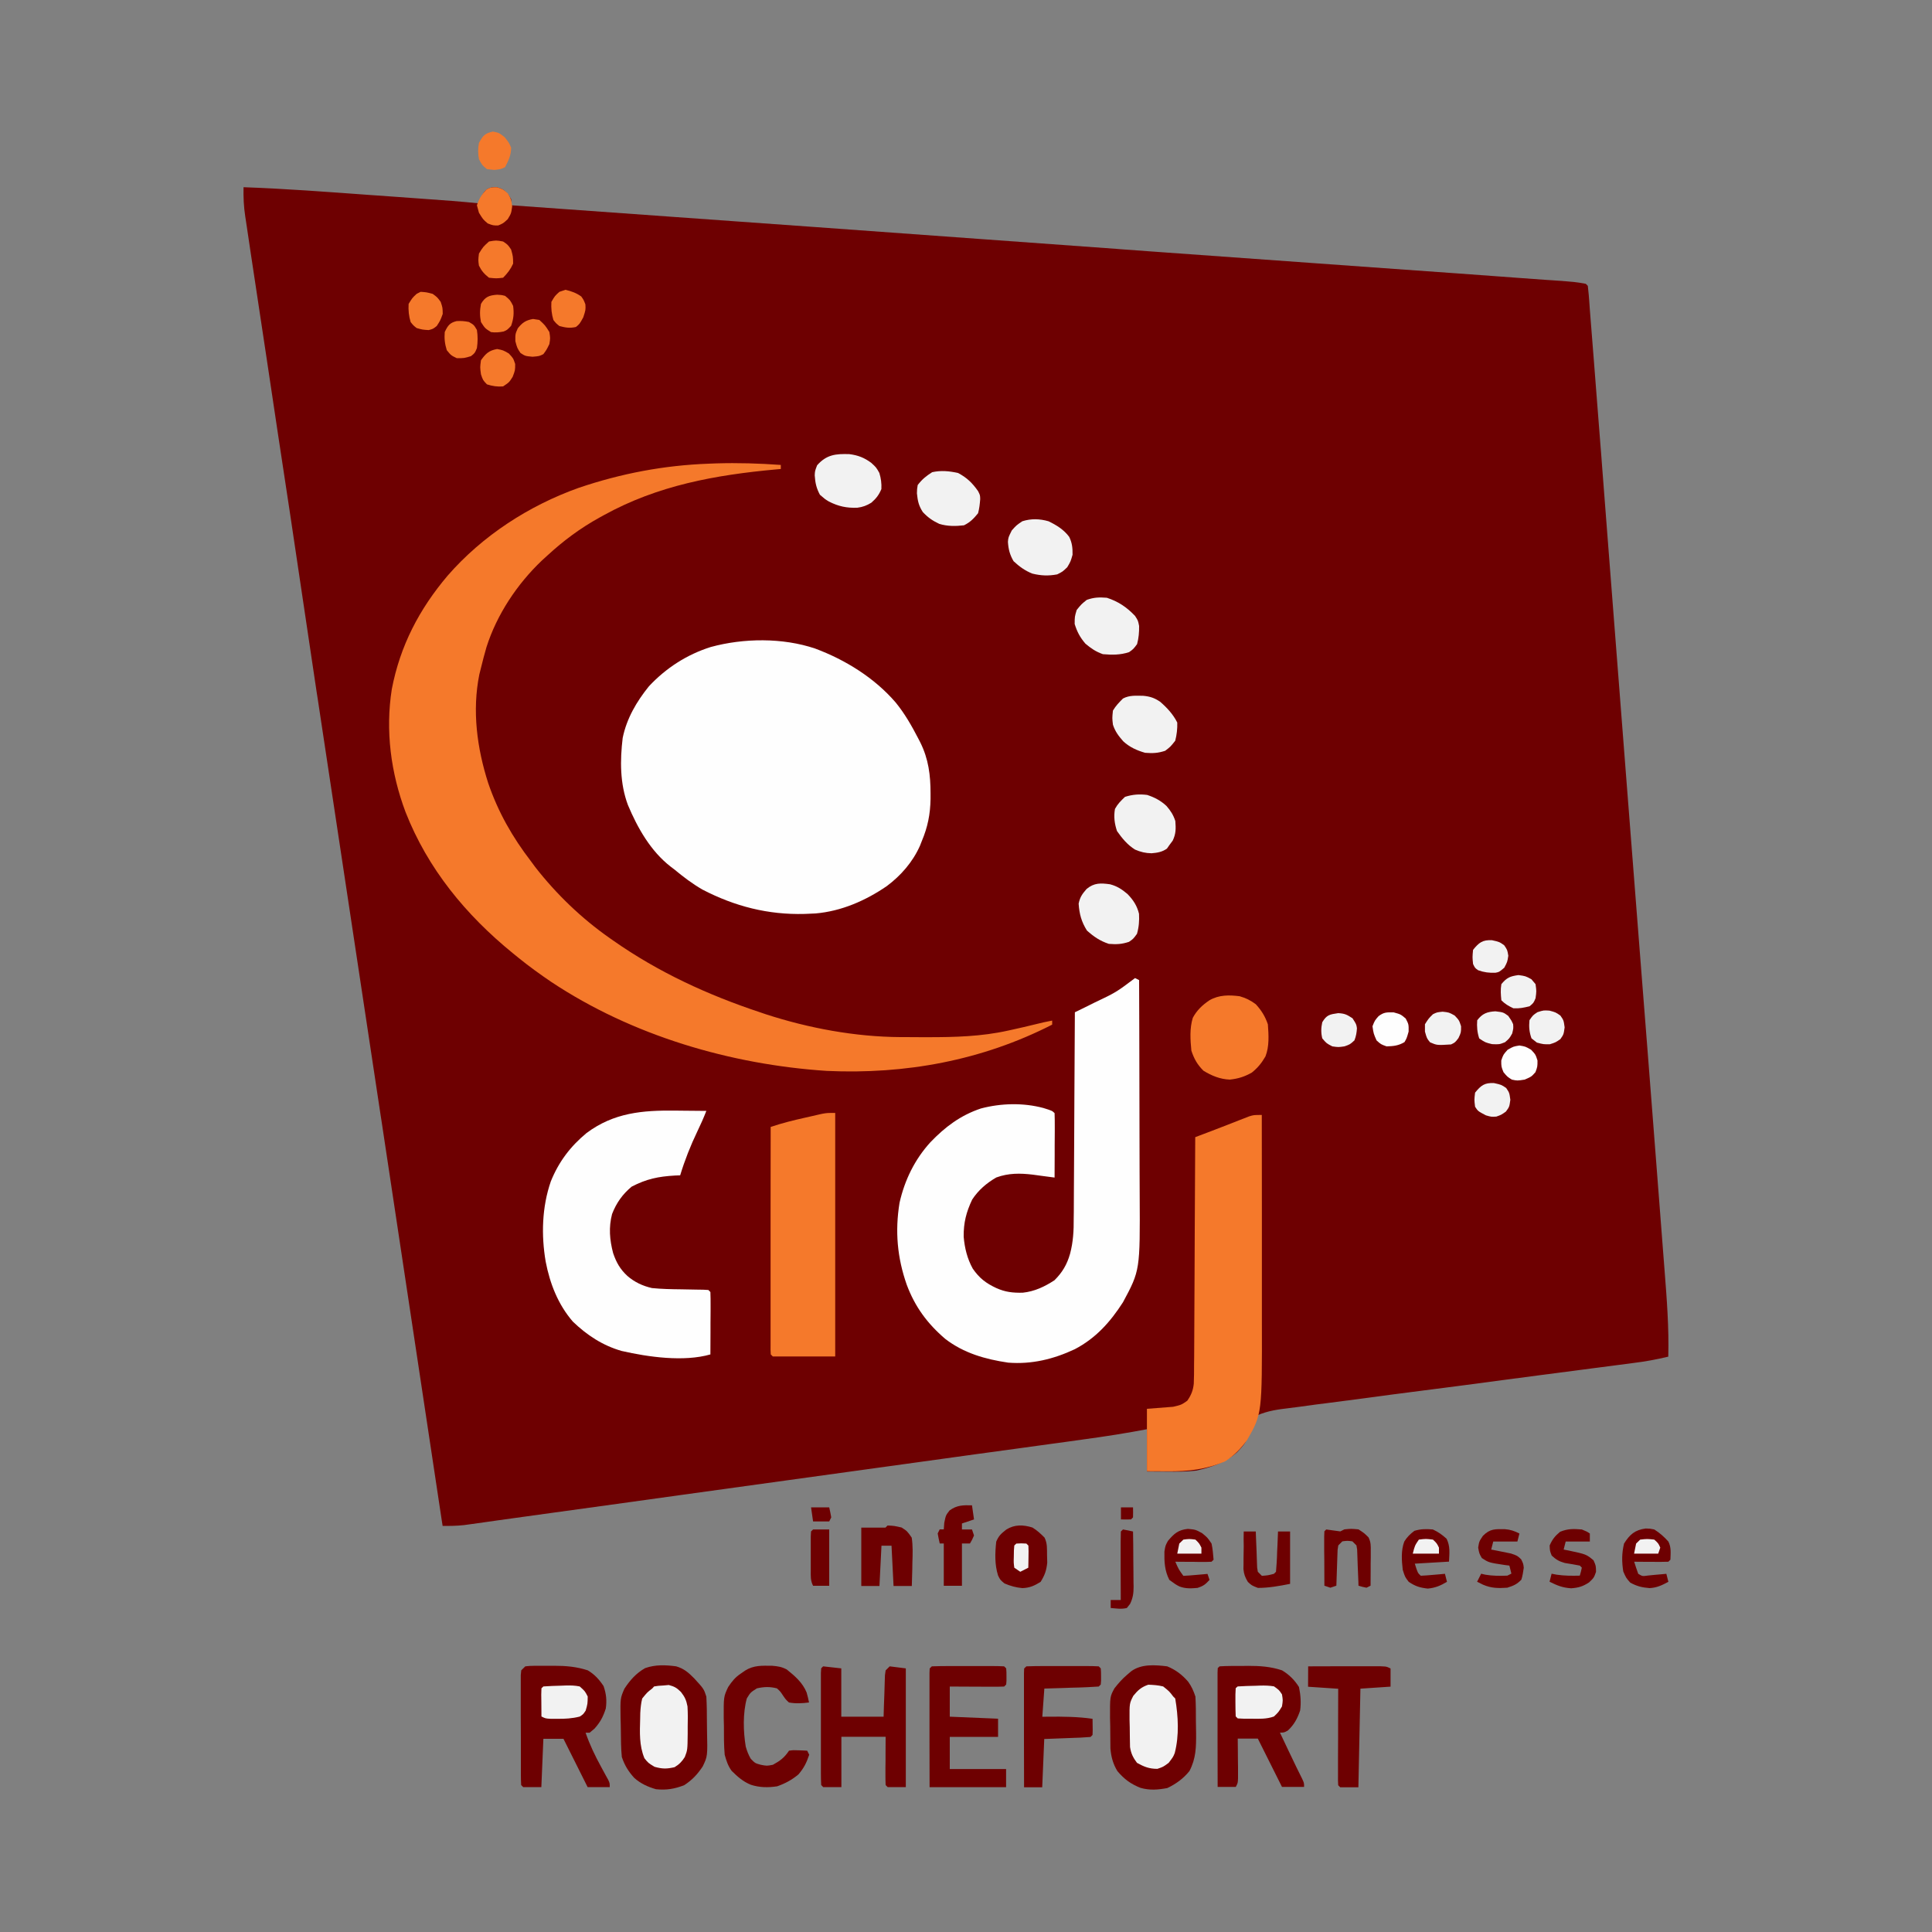 <?xml version="1.0" encoding="utf-8"?> <svg xmlns="http://www.w3.org/2000/svg" xmlns:xlink="http://www.w3.org/1999/xlink" version="1.0" id="Calque_1" x="0px" y="0px" viewBox="0 0 2000 2000" style="enable-background:new 0 0 2000 2000;" xml:space="preserve"><rect x="0" y="0" width="2000" height="2000" fill="#808080" stroke="none"/> <style type="text/css"> .st0{display:none;fill:#FEFEFE;} .st1{fill:#6E0001;} .st2{fill:#FEFEFE;} .st3{fill:#F5792B;} .st4{fill:#F2F2F2;} </style> <rect x="-200" y="-200" class="st0" width="2400" height="2400"></rect> <path class="st1" d="M252.1,193.8c43,1.5,85.9,4.8,128.8,7.9c8,0.6,16.1,1.2,24.1,1.7c11.5,0.8,23,1.7,34.5,2.5 c18.8,1.3,37.6,2.7,56.3,4.6l1.9-5c2.3-5.5,2.3-5.5,6-9.4c4.7-2.3,4.7-2.3,10.9-2.3c6.2,2.1,6.2,2.1,11.2,7l3.4,5.5v6.2l4.3,0.3 c207.3,14.8,414.6,29.7,621.8,44.8l6.3,0.5l31.5,2.3c57.1,4.1,114.1,8.2,171.2,12.3c26.4,1.9,52.9,3.8,79.3,5.7 c21.1,1.5,42.1,3,63.2,4.5c14.2,1,28.3,2,42.5,3.1c8.1,0.6,16.2,1.2,24.4,1.8c8.8,0.6,17.5,1.3,26.3,1.9l7.7,0.5 c23.4,1.7,23.4,1.7,33.9,3.6l2.1,2.1c0.4,3.2,0.7,6.5,1,9.7l0.5,6.4l0.5,7.2l0.6,7.7c0.6,7.2,1.1,14.3,1.7,21.5c0.6,8,1.2,16,1.9,24 c1.3,16.3,2.5,32.6,3.8,48.9c1,13.6,2.1,27.2,3.2,40.9l0.5,6l0.9,12.1c2.3,29.4,4.6,58.8,6.8,88.2c6.2,79.5,12.3,158.9,18.5,238.3 c5,63.7,10,127.4,14.9,191.1c2.3,30.1,4.7,60.3,7.1,90.4c2.7,34.8,5.4,69.6,8.1,104.4c1.5,19.8,3.1,39.7,4.6,59.5 c1.1,13.4,2.1,26.9,3.1,40.3c0.6,7.7,1.2,15.4,1.8,23.1c2.3,29.6,4.6,59.1,3.8,88.8c-12.1,2.9-24,5.1-36.4,6.6l-5.1,0.7 c-3.6,0.5-7.2,0.9-10.9,1.4c-8,1-15.9,2-23.9,3.1l-12.9,1.7c-27.5,3.5-54.9,7.2-82.4,10.8c-26.7,3.6-53.5,7.1-80.2,10.5 c-21.3,2.7-42.6,5.5-63.8,8.4c-11.2,1.5-22.5,3-33.8,4.4c-10.6,1.3-21.1,2.7-31.7,4.2c-3.9,0.5-7.8,1-11.6,1.5 c-11.4,1.3-21.9,2.8-32.4,7.3c-4.8,6.3-6.9,11.3-8.8,18.9c-2.2,8.3-6.5,13.3-12.4,19.4c-12,10.7-27,15.7-42.5,19.1 c-9.9,1.2-19.8,1.1-29.7,1l-21.1-0.1v-43.8l-14.7,2.7c-22.9,4.1-46,7.2-69.1,10.4l-14.7,2c-12.1,1.7-24.2,3.3-36.3,5 c-14.4,2-28.8,4-43.2,5.9l-62.1,8.6c-44.2,6.1-88.3,12.2-132.4,18.3c-37.3,5.2-74.7,10.3-112,15.5c-23.3,3.2-46.6,6.4-69.8,9.7 c-20,2.8-40.1,5.6-60.2,8.3c-10.4,1.4-20.7,2.9-31.1,4.3c-9.6,1.3-19.2,2.7-28.8,4c-3.5,0.5-7,1-10.5,1.5c-4.8,0.7-9.5,1.3-14.3,2 l-8,1.1c-7.4,0.8-14.6,0.9-22,0.8l-1.2-7.7c-20.7-137.3-41.4-274.5-62.1-411.8l-0.8-5.1c-21.8-144.1-43.5-288.1-65.3-432.2l-1-6.3 L300,530c-8.1-53-16.1-106.1-24-159.1c-3.2-21-6.3-41.9-9.5-62.9c-2.4-15.7-4.7-31.3-7.1-47c-0.7-4.5-1.3-9-2-13.5 c-0.9-6-1.8-12.1-2.7-18.1l-0.8-5.2C252.3,214,251.9,204.1,252.1,193.8"></path> <path class="st2" d="M843.9,671.4c31.3,11.7,61.3,30.3,83.2,55.7c9.5,11.6,16.7,24.3,23.6,37.6l2.1,4.1c8.4,17,10.5,33.7,10.5,52.5 v5.8c-0.3,15.9-2.9,29-9.1,43.7l-1.8,4.6c-7.5,16.9-19.7,30.9-34.4,41.9c-21.9,15-47,26-73.8,28.3l-4.6,0.2l-6.7,0.3 c-37.7,1-72.2-7.8-105.7-25.2c-10.6-6.1-19.9-13.2-29.3-21l-3.7-2.8c-20.7-16.1-34.2-40-44.2-63.8c-8.3-22.2-8.2-46.1-5.4-69.4 c4.1-20.1,14.4-37.7,27.2-53.5c17.7-18.9,39.2-32.8,63.9-40.6C769.6,660.5,810.2,660,843.9,671.4"></path> <path class="st3" d="M808.3,481.3v4.2l-4.6,0.4c-63.3,5.8-122.7,16.5-178.8,47.5l-4,2.2c-20.1,11.1-37.5,24-54.3,39.5l-5.6,5.1 c-25.6,24.3-46.7,56-57.4,89.7c-2.1,7.2-4,14.5-5.8,21.9l-1.6,6.4c-7.6,37.6-2.4,76.4,9.2,112.5c10.3,30.1,25.1,56,44.4,81.1 l4.2,5.7c21.8,28,48,53.2,77,73.5l3.7,2.6c47.1,33,98.1,56.4,152.6,74.5l5.6,1.9c44.4,14.4,92.3,23.3,139,23.6h5.4 c5.7,0,11.5,0,17.2,0.1h5.9c28.1,0,55.4-0.7,83-6.8l5-1.1c7.8-1.7,15.5-3.5,23.2-5.4c5.9-1.5,11.7-2.8,17.6-3.9v4.2 c-72.8,37.2-152,51.6-233.3,47.9c-99.8-6.6-201.4-36.5-285.2-92.1c-11.5-7.8-22.7-15.9-33.5-24.6l-6.4-5.2 c-48.6-39.6-88-87.4-111-146.1c-15.2-40.5-21-84.2-14.2-127.2c8.6-44.9,28.4-82.8,57.8-117.5c36.1-41.4,84.1-72.5,135.7-90.9 c44-14.9,88.2-23.3,134.5-25l7.7-0.3C763.9,479,786,479.7,808.3,481.3"></path> <path class="st2" d="M1175,1012.5l4.2,2.1c0.1,35.6,0.3,71.2,0.3,106.8c0,16.5,0.1,33.1,0.1,49.6c0.1,14.4,0.1,28.8,0.1,43.3 c0,7.6,0,15.2,0.1,22.9c0.4,77.9,0.4,77.9-17.3,110.9c-13.2,20.5-28.1,37.2-49.9,48.6c-22,10.3-44.5,15.8-68.9,13.9 c-23.7-3.5-46-9.8-65.2-24.6c-18.5-15.8-31.4-33.3-39.9-56.2c-9.8-28-12.2-55.3-7.4-84.7c5.3-23.5,15.7-44.8,31.9-62.6 c15.2-15.9,31.3-28,52.3-35c20.7-5.5,43.9-6.1,64.7-0.5c9,2.8,9,2.8,11.6,5.3c0.2,4.9,0.2,9.8,0.2,14.8v4.5c0,4.7,0,9.5-0.1,14.2 c0,3.2,0,6.4,0,9.6c0,7.9-0.1,15.7-0.1,23.6l-7.6-1l-4.6-0.6c-3.4-0.4-6.9-0.9-10.3-1.4c-13.2-1.6-25.2-1.7-37.8,2.9 c-10.1,5.8-18.6,13.1-25,22.9c-6.2,13-9,24.2-8.8,38.5c1,11.7,3.7,22.7,9.4,33c6.8,9.8,13.6,15.1,24.4,20.1c9.4,4.2,17,5,27.3,4.8 c12.3-1.3,22.6-6.2,32.9-12.9c8.2-8.2,12.9-16.2,16.1-27.3c3.3-12.4,3.9-24.1,3.8-36.9l0.1-7c0.1-7.6,0.1-15.2,0.1-22.8l0.1-15.9 c0.1-12.5,0.2-24.9,0.2-37.4c0.1-14.2,0.2-28.4,0.2-42.6c0.2-29.2,0.3-58.3,0.5-87.5l6.8-3.3l8.9-4.4l4.4-2.2 C1155.3,1027.3,1155.3,1027.3,1175,1012.5"></path> <path class="st3" d="M1306.2,1154.2c0,34,0.1,67.9,0.1,101.9c0,15.8,0,31.5,0,47.3c0,13.8,0,27.5,0,41.3c0,7.3,0,14.5,0,21.8 c0.2,97,0.2,97-15.3,124.2c-6.3,8.7-13.4,16-22.4,21.9c-19.9,8.6-38.7,10.7-60.2,10.5l-21.1-0.1v-64.6l27.1-2.1 c8.5-2,8.5-2,14.6-6.2c4.1-5.8,6.1-10.8,6.8-17.8c0.3-6.7,0.3-13.3,0.3-20l0.1-7.7c0.1-6.9,0.1-13.9,0.1-20.8 c0-7.3,0.1-14.5,0.1-21.8c0.1-13.7,0.2-27.5,0.2-41.2c0.1-15.7,0.2-31.3,0.2-47c0.2-32.2,0.3-64.4,0.5-96.6l3.4-1.3 c1.5-0.6,3-1.1,4.5-1.7l4.5-1.7c5.1-1.9,10.1-3.9,15.1-5.8l5.7-2.2c3.9-1.5,7.8-3,11.7-4.6l5.7-2.2l5.1-2 C1297.9,1154.2,1297.9,1154.2,1306.2,1154.2"></path> <path class="st2" d="M699.2,1149.7c3.1,0,6.2,0,9.3,0.1c7.6,0,15.1,0.1,22.7,0.2c-2.8,7.2-5.9,14.2-9.3,21.2 c-7.1,14.8-13,29.7-17.8,45.5l-5.3,0.2c-17.3,1-29.5,3.5-44.9,11.5c-9.4,7.8-15.9,16.9-20.3,28.4c-3.6,13.8-2.5,26.7,1.1,40.4 c3.3,9.7,7.2,16.6,14.7,23.6c7.5,6.5,15.9,10.4,25.5,12.6c10,1,20,1.2,30.1,1.3c5.3,0.1,10.6,0.2,15.9,0.3l7.1,0.1l5.3,0.3l2.1,2.1 c0.2,4.8,0.2,9.6,0.2,14.3v4.3c0,4.6,0,9.2-0.1,13.8c0,3.1,0,6.2,0,9.3c0,7.6-0.1,15.2-0.1,22.9c-27.7,7.9-64.3,2.7-91.9-3.6 c-19.6-5.6-36-16.4-50.5-30.4c-15.3-17.7-23.7-39.2-28.1-62c-4.7-27.4-3.9-56.6,5.3-83.1c8.1-20.2,20.3-36.3,37-50.1 C635.5,1151.8,665.1,1149.3,699.2,1149.7"></path> <path class="st3" d="M864.6,1152.1v252.1H800l-2.1-2.1c-0.2-3.1-0.3-6.1-0.2-9.2v-6v-6.6v-7c0-7.6,0-15.3,0-22.9v-15.8 c0-12.5,0-25,0-37.5c0-14.2,0-28.4,0-42.7c0-29.2,0.1-58.5,0.1-87.8c11.8-4,23.6-6.9,35.7-9.6l6.2-1.4l6-1.4l5.4-1.2 C856.2,1152.1,856.2,1152.1,864.6,1152.1"></path> <path class="st1" d="M1208.3,1725c8.8,3.6,15.5,8.7,21.7,15.9c3.5,4.9,5.6,9.6,7.5,15.4c0.5,8.5,0.5,16.9,0.5,25.4 c0,4.1,0.1,8.3,0.2,12.4c0.1,14.6-0.1,26.3-6.9,39.3c-6.3,7.8-13.9,13.3-22.9,17.6c-9.8,1.8-18.1,2.5-27.7-0.2 c-10.2-4-17-9.1-24-17.4c-4.5-7.4-6.5-14.8-7.2-23.4c-0.1-7.8-0.2-15.6-0.2-23.3l-0.2-8.2c-0.1-22.2-0.1-22.2,4.6-30.8 c4.1-5.2,8-9.7,13.1-14l4.2-3.6C1181.6,1722.3,1195.9,1723.5,1208.3,1725 M700,1725c8,2.3,12.8,6.5,18.6,12.4 c10,10.9,10,10.9,12.6,18.9c0.5,8.8,0.6,17.5,0.6,26.3c0,2.9,0.1,5.8,0.1,8.6c0.6,26.9,0.6,26.9-4.5,37.5 c-5.6,8.3-10.8,13.9-19.1,19.3c-9.9,3.9-18.6,5.3-29.2,4.2c-8.6-2.5-15.9-5.8-22.6-11.8c-6.1-6.8-9.9-12.9-12.8-21.6 c-0.9-9.1-0.9-18.2-1-27.3c0-4.4-0.2-8.8-0.3-13.1c-0.3-20.3-0.3-20.3,3.9-30.1c5.7-8.8,12.3-16.3,21.6-21.5 C678.5,1723.1,689.1,1723.5,700,1725 M543.8,1725c4.6-0.5,4.6-0.5,10.3-0.6h6.3h6.6h6.4c12.4,0,23.2,0.9,35,4.7 c7.1,4.2,11.8,9.4,16.4,16.3c2.8,8,3.5,15,2.3,23.3c-2.8,8.6-5.6,13.9-11.6,20.7l-5.1,4.3h-4.2c4.3,12.4,9.7,23.7,16,35.2 c1.7,3.1,3.4,6.2,5.1,9.4l2.3,4.1c1.6,3.5,1.6,3.5,1.6,7.6h-22.9l-25-50h-20.8l-2.1,50h-18.8l-2.1-2.1c-0.2-3.7-0.3-7.4-0.3-11.1 v-7.2v-7.8v-7.9c0-5.6,0-11.1,0-16.7c0-7.1,0-14.3-0.1-21.4c0-6.8,0-13.6,0-20.4v-7.8v-7.2v-6.3l0.5-5L543.8,1725z M1262.5,1725 c7.7-0.5,15.4-0.4,23-0.4l6.5-0.1c12.4,0,23.2,0.7,35.1,4.6c7.4,4.4,13,10,17.6,17.3c1.7,8.3,2.3,15.9,1.2,24.3 c-2.8,8.3-6.3,14.8-12.8,20.8c-3.9,2.1-3.9,2.1-8.1,2.1c3,6.3,6,12.7,9,19l2.6,5.4c3.6,7.5,7.1,15,10.9,22.4 c2.5,5.2,2.5,5.2,2.5,9.4h-22.9l-25-50h-20.8l0.1,9.9l0.1,12.8l0.1,6.5v6.2v5.8c-0.2,4.7-0.2,4.7-2.3,8.8h-18.8c0-16-0.1-32-0.1-48 c0-7.4,0-14.8,0-22.3c0-8.5,0-17.1,0-25.6v-8.1v-7.5v-6.6l0.2-4.9L1262.5,1725z M852.1,1725l18.8,2.1v50h43.8l0.3-10.3l0.5-13.4 c0.1-2.2,0.1-4.5,0.2-6.8l0.2-6.5l0.2-6l0.7-4.9l4.2-4.2l16.7,2.1V1850h-18.8l-2.1-2.1c-0.2-3.7-0.2-7.4-0.2-11.1v-6.8l0.1-7.2v-7.2 c0-5.9,0.1-11.8,0.1-17.7H871v52.1h-18.8l-2.1-2.1c-0.2-3.8-0.3-7.5-0.3-11.3v-7.3v-8v-8.1c0-5.7,0-11.3,0-17c0-7.3,0-14.6,0-21.8 c0-6.9,0-13.8,0-20.8v-8v-7.3v-6.5l0.3-4.8L852.1,1725z M964.6,1725c5.5-0.2,11-0.3,16.5-0.3h5c3.5,0,7,0,10.5,0 c5.4,0,10.8,0,16.2,0c3.4,0,6.8,0,10.2,0h4.9c3.9,0,7.8,0.1,11.6,0.3l2.1,2.1c0.3,3.8,0.3,3.8,0.3,8.3v4.6l-0.3,3.8l-2.1,2.1 c-4.2,0.2-8.3,0.2-12.5,0.2h-7.7l-8.1-0.1h-8.1c-6.6,0-13.3-0.1-19.9-0.1v31.2l50,2.1v18.8h-50v33.3h58.3v18.8h-79.2 c0-16-0.1-32-0.1-47.9c0-7.4,0-14.9,0-22.3c0-8.5,0-17.1,0-25.6v-8.1v-7.5v-6.6l0.2-4.9L964.6,1725z"></path> <path class="st3" d="M1283.3,1031.3c6.3,1.8,11.4,4.3,16.7,8.3c5.9,6.4,9.7,12.6,12.5,20.8c0.8,11.1,1.6,22.7-2.5,33.2 c-4.1,7-7.9,11.7-14.2,16.8c-7.8,4.3-13.8,6.2-22.7,7.2c-10.1-0.4-18.8-4-27.3-9.2c-6.4-6.4-9.7-12.3-12.5-20.8 c-1.1-11.2-1.9-23.1,1.5-34c4.2-7.8,9.9-13.2,17.2-18.1C1261.8,1029.8,1272.4,1029.9,1283.3,1031.3"></path> <path class="st1" d="M799.4,1724.4c6,0.5,9.8,1.1,15,3.8c8.5,6.8,16.4,13.6,20.6,23.8c1,3.4,1.8,6.9,2.5,10.4 c-7.1,0.9-13.7,1.3-20.8,0c-3.4-3.2-3.4-3.2-6.2-7.3c-2.7-4.1-2.7-4.1-6.2-7.3c-7.3-1.9-13.5-1.7-20.8,0c-6.6,4.2-6.6,4.2-10.4,10.4 c-4.2,15.3-3.7,34.3-1.1,49.9c1.3,4.6,2.8,8.5,5.2,12.6c4.5,4.6,4.5,4.6,10.4,6.2c6.2,1.2,6.2,1.2,12.5,0 c7.6-4.2,11.8-7.3,16.7-14.6c4.5-0.6,4.5-0.6,9.6-0.4l5.2,0.2l4,0.2l2.1,4.2c-2.8,8.3-5.4,13.6-11.1,20.3 c-6.9,5.8-13.7,9.4-22.1,12.4c-9.5,1.4-18.1,1.3-27.2-1.6c-8.1-3.3-13.7-8.3-19.9-14.4c-3.9-5.4-5.4-10.3-7.2-16.7 c-0.9-10-0.8-19.9-0.8-29.9l-0.2-8.1c-0.1-22.1-0.1-22.1,4.6-32.1c4.1-6.1,7.2-10,13.2-14l4.3-3 C780.4,1723.7,788.8,1724.3,799.4,1724.4 M1062.5,1725c5.5-0.2,11-0.3,16.5-0.3h5c3.5,0,7,0,10.5,0c5.4,0,10.8,0,16.2,0 c3.4,0,6.8,0,10.2,0h4.9c3.9,0,7.8,0.1,11.6,0.3l2.1,2.1c0.3,3.8,0.3,3.8,0.3,8.3v4.6l-0.3,3.8l-2.1,2.1c-4.2,0.3-8.3,0.5-12.5,0.7 l-7.7,0.3l-8.1,0.2l-8.1,0.3c-6.6,0.2-13.3,0.4-19.9,0.6l-2.1,29.2l6.6-0.1c15.3-0.1,30.2,0,45.4,2.2c0.2,12.8,0.2,12.8,0,16.7 l-2.1,2.1c-3.6,0.3-7.1,0.5-10.7,0.7l-5.9,0.2l-7.5,0.3l-23.8,0.9l-2.1,50h-18.8c0-16-0.1-32-0.1-48c0-7.4,0-14.8,0-22.3 c0-8.5,0-17.1,0-25.6v-8.1v-7.5v-6.6l0.2-4.9L1062.5,1725z M1354.2,1725c11.5-0.1,23-0.1,34.5-0.1c3.9,0,7.8,0,11.7,0 c5.6,0,11.2,0,16.8,0h5.3c12.4,0,12.4,0,17,2.3v18.8l-31.2,2.1l-2.1,102.1h-18.8l-2.1-2.1c-0.2-3.1-0.3-6.3-0.2-9.4v-6.1v-6.6v-6.7 c0-7.1,0-14.2,0.1-21.3c0-4.8,0-9.6,0-14.4c0-11.8,0.1-23.6,0.1-35.4l-31.2-2.1L1354.2,1725L1354.2,1725z"></path> <path class="st4" d="M1188.7,1744c5.4,0.2,10.2,0.5,15.4,1.8c6.4,5.1,6.4,5.1,10.4,10.4l2.1,2.1c3.1,18.4,4.2,38.2-0.5,56.4 c-1.6,4-1.6,4-6.3,10.2c-5.7,4.2-5.7,4.2-11.7,6.2c-8.5,0-13.7-2.1-21.1-6.2c-4.1-5.5-6.1-9.5-7.2-16.3c-0.2-7-0.2-13.9-0.3-20.9 l-0.2-7.3c-0.1-17.1-0.1-17.1,3.9-24.9C1178,1749.6,1181.6,1746.4,1188.7,1744 M677.1,1745.8c4.3-0.7,4.3-0.7,9.8-1l5.4-0.5 c6,1.6,8.2,2.9,12.6,7.2c4,5.1,5.6,8.6,6.8,15c0.4,7.1,0.4,14,0.2,21.1v7.3c-0.2,16.7-0.2,16.7-3,24c-2.9,4.6-5.9,7.7-10.6,10.5 c-8.1,1.8-12.4,1.9-20.7-0.4c-6.6-4-6.6-4-10.5-8.9c-5.5-13.2-4.8-26.9-4.4-41c0-1.9,0.1-3.8,0.1-5.7c0.3-5.2,0.7-10,2-15.1 c5.2-6.4,5.2-6.4,10.4-10.4L677.1,1745.8z M1183.7,720.3c7,0.7,11.4,2.2,17.2,6.1c7.1,6.1,13.6,13.1,17.8,21.6 c0.2,6.3-0.5,12.6-2.1,18.8c-4.9,6.2-4.9,6.2-10.4,10.4c-7.6,2.5-12.8,2.7-20.8,2.1c-8.6-2.5-16-5.8-22.6-11.9 c-5-5.7-8.3-10-10.7-17.2c-0.8-6.9-0.8-6.9,0-14.6c3-5,6.2-8.3,10.4-12.5C1169.3,719.5,1176.2,720.2,1183.7,720.3 M1145.8,618.8 c11.8,3.8,20.7,9.8,29.2,18.8c3.1,4.8,3.1,4.8,4.2,10.4c0.1,6.5-0.4,12.5-2.1,18.8c-3.9,5.2-3.9,5.2-8.3,8.3 c-9.1,3-17.6,2.9-27.1,2.1c-7.5-2.7-12-5.8-18.1-10.9c-5.6-6.6-8.5-12-11.1-20.3c0-7.6,0-7.6,2.1-14.6c4.9-6,4.9-6,10.4-10.4 C1132.5,618.3,1137.9,618.2,1145.8,618.8 M879.1,470.1c9,1.1,15.7,3.7,22.9,9.1c5.1,4.7,5.1,4.7,8.3,10.4c1.7,5.6,2.4,10.8,2.1,16.7 c-2.7,6.3-5.3,9.6-10.4,14.1c-4.7,2.9-8.9,4.5-14.5,5.2c-11.1,0.4-19.5-1.4-29.4-6.4c-4.1-2.5-4.1-2.5-9.3-7 c-3.7-6.8-4.9-12.4-5.4-20.1c0.2-4.5,0.2-4.5,2.5-10.5C855.8,470.5,865.2,469.7,879.1,470.1 M1149.1,915.4 c7.3,1.9,12.3,5.2,18.1,10.1c6,6.2,9.8,12,11.9,20.4c0.4,7.3-0.1,13.8-2.1,20.8c-3.9,5.3-3.9,5.3-8.3,8.3 c-7.6,2.5-12.8,2.7-20.8,2.1c-9.1-3-15.6-7.4-22.7-13.8c-5.7-9-7.9-17.2-8.6-27.9c1.5-6.9,3.6-9.8,8.2-15.1 C1132.7,913.7,1139.5,914.1,1149.1,915.4 M1085.4,539.6c8.3,4,15.8,8.6,21.4,16.1c3.1,6.3,3.6,11.6,3.5,18.6c-2,7-2,7-5.5,12.9 c-4.8,4.6-4.8,4.6-10.4,7.4c-9.1,1.7-16.7,1.4-25.7-0.8c-7.6-3-13.5-7.3-19.5-12.9c-3.9-6.8-5.3-12.2-5.8-20c0.4-4.6,0.4-4.6,4-11.8 c4.7-5.3,4.7-5.3,10.9-9.5C1067.4,536.7,1076.3,537,1085.4,539.6 M1187.5,822.9c7.7,2.5,14.1,5.9,20,11.4c4.4,5,7.1,9.3,9.2,15.6 c0.6,7.9,0.7,13.1-2.7,20.3l-3.5,4.7l-2.5,3.6c-5,3.5-9.9,4.3-15.9,4.8c-6.3-0.1-11.3-1.3-17.1-3.8c-7.8-4.8-13.5-11.8-18.7-19.2 c-2.6-7.8-3.5-14.9-2.1-22.9c2.9-5.3,5.9-8.2,10.4-12.5C1172.4,822.4,1179.4,821.9,1187.5,822.9 M991.7,489.6 c9.2,4.8,14.9,10.4,20.8,18.8c2.1,4.2,2.1,4.2,2.2,8.3c-0.4,5.1-0.9,9.7-2.2,14.6c-4.6,5.6-8.1,9.3-14.6,12.5 c-8.7,1-17.2,1.1-25.6-1.5c-7-3.3-11.6-6.5-17-12.2c-4.3-6.7-5.3-11.4-6.1-19.4c0.1-4.4,0.1-4.4,0.8-8.6c4.5-5.9,8.7-9.3,15-13.3 C974.1,486.8,982.5,487.6,991.7,489.6"></path> <path class="st1" d="M1068.8,1581.3c5,3.1,8.3,6.2,12.5,10.4c3,6.1,2.5,11.5,2.6,18.2l0.2,7.7c-0.8,8.2-2.6,13.1-6.9,20 c-6.4,3.9-11.3,6.2-18.9,6.4c-6.6-0.6-12.3-2.2-18.4-4.8c-4.4-3.6-4.4-3.6-6.7-8.2c-3.6-11.4-3.2-23.2-1.9-35.1 c2.7-6.3,4.9-8.1,10.4-12.5C1050.3,1578,1059.2,1578.3,1068.8,1581.3 M918.8,1579.2c6.8,0.3,6.8,0.3,14.6,2.1 c5.7,3.7,5.7,3.7,10.4,10.4c1.3,8.6,1,17,0.7,25.7l-0.1,7.1c-0.1,5.8-0.3,11.5-0.5,17.3H925l-2.1-41.7h-10.4l-2.1,41.7h-18.8v-60.4 h25L918.8,1579.2z M1703.6,1582.3c4.4,0.1,4.4,0.1,8.9,1c5.6,3.5,10.2,7.6,14.6,12.5c3.1,6.2,2.3,11.9,2.1,18.8l-2.1,2.1 c-6,0.2-11.9,0.2-17.8,0.1h-5.1c-4.2,0-8.3-0.1-12.5-0.1c1.3,4.2,2.7,8.4,4.2,12.5c4.3,2.6,4.3,2.6,10,1.8l6.9-0.7l6.9-0.6l5.3-0.5 l2.1,8.3c-6.6,3.5-11.8,6.1-19.4,6.5c-7.8-0.6-13.2-1.9-20.1-5.7c-4.3-4.9-4.3-4.9-7.2-11.5c-1.6-10.1-1.6-19,0.8-28.9 C1687.1,1588.5,1692.4,1583.8,1703.6,1582.3 M1483.3,1583.3c5.7,2.6,9.6,5.5,14.2,9.6c3.9,7.8,2.9,15,2.5,23.7l-35.4,2.1 c3,9.6,3,9.6,6.2,12.5c4.2-0.2,8.4-0.5,12.6-0.9l7-0.6l5.4-0.5l2.1,8.3c-6.8,4-11.9,6.2-19.8,7c-8.2-0.9-13-2.4-19.8-7 c-3.9-5.1-3.9-5.1-6.2-12.5c-1.1-9.8-1.9-19.8,1.6-29.2c2.8-4.6,6.2-7.9,10.5-11.1C1470.9,1582.7,1476.4,1582.7,1483.3,1583.3 M1229.7,1582.7c7.8,0.7,7.8,0.7,14.7,4.4c5.6,4.6,5.6,4.6,9.8,10.8c1.2,5.6,1.6,10.9,2.1,16.7l-2.1,2.1c-2.8,0.2-5.6,0.2-8.4,0.2 h-5.1l-5.4-0.1h-5.4c-4.4,0-8.8-0.1-13.2-0.1c3.4,7.8,3.4,7.8,8.3,14.6c4.2-0.2,8.4-0.5,12.6-0.9l7-0.6l5.4-0.5l2.1,6.2 c-4.3,4.7-6.3,6.3-12.5,8.3c-6.7,0.6-12.3,0.9-18.6-1.5c-3.9-2-3.9-2-10.5-6.8c-4.9-9.6-5.3-18.6-5.1-29.3c1-6.2,1-6.2,3.6-11 C1215.3,1587.7,1219.6,1583.7,1229.7,1582.7 M1006.2,1558.3l2.1,14.6l-12.5,4.2v6.2h10.4l2.1,6.2c-2,4.6-2,4.6-4.2,8.3h-8.3v43.8 H977v-43.8h-4.2c-0.8-3.4-1.5-6.9-2.1-10.4l2.1-4.2h4.2l0.5-6.8c1.6-7.8,1.6-7.8,5.5-12.8C990.7,1558,997,1558.1,1006.2,1558.3 M1372.9,1583.3l7.2,1l7.4,1l4.2-2.1c6.9-0.7,6.9-0.7,14.6,0c6,3.9,6,3.9,10.4,8.3c2.6,5.2,2.3,8.8,2.3,14.6v6.2l-0.1,6.5v6.6 c0,5.4-0.1,10.7-0.1,16.1l-4.2,2.1c-4.4-0.9-4.4-0.9-8.3-2.1l-0.1-3.8c-0.2-5.6-0.4-11.2-0.7-16.8c-0.1-2-0.1-3.9-0.2-5.9l-0.2-5.7 l-0.2-5.2l-0.7-4.3l-4.2-4.2c-5.2-0.7-5.2-0.7-10.4,0l-4.2,4.2c-0.8,4.4-0.8,4.4-0.9,9.5l-0.2,5.7l-0.2,5.9l-0.2,6 c-0.2,4.9-0.4,9.7-0.5,14.6l-6.2,2.1l-6.2-2.1c-0.1-9.3-0.1-18.7-0.1-28l-0.1-8.1v-7.7v-7.1l0.2-5.4L1372.9,1583.3z M1287.5,1585.4 h12.5l0.1,3.8c0.2,5.6,0.4,11.2,0.7,16.8c0.1,2,0.1,3.9,0.2,5.9l0.2,5.7l0.2,5.2l0.7,4.3l4.2,4.2c6.4-0.5,6.4-0.5,12.5-2.1l2.1-2.1 c0.3-3.1,0.5-6.2,0.7-9.3l0.3-5.7l0.2-6l0.3-6c0.2-4.9,0.4-9.8,0.6-14.7h12.5v54.2c-11.1,2.2-22,4.2-33.3,4.2 c-6.4-2.5-6.4-2.5-10.4-6.2c-2.8-4.6-4.1-7.9-4.6-13.3l0.1-5.4v-5.9l0.1-6.1l0.1-6.2C1287.3,1595.5,1287.4,1590.5,1287.5,1585.4"></path> <path class="st4" d="M1281.2,1745.8c6.2-0.4,12.2-0.6,18.4-0.7l5.2-0.2c4.8-0.1,9.2,0,14,0.8c5.3,3.8,5.3,3.8,8.3,8.3 c1,6.1,1,6.1,0,12.5c-3.6,5.9-3.6,5.9-8.3,10.4c-7.6,2.8-15.3,2.4-23.3,2.3h-7.9l-6.3-0.3l-2.1-2.1c-0.2-4.9-0.3-9.7-0.3-14.6v-8.1 l0.3-6.5L1281.2,1745.8z"></path> <path class="st1" d="M1557.8,1583c5.7,0.4,10.1,1.9,15.1,4.5l-2.1,8.3h-25l-2.1,8.3l5.7,1.1l7.4,1.5l7.4,1.5c6.5,2.2,6.5,2.2,10.5,6 c2.2,4.5,2.2,4.5,2.7,8.7c-0.6,4.3-1.2,8.3-2.5,12.4c-4.8,4.9-8.1,6.2-14.6,8.3c-9.4,0.6-16.3,0.6-25-3.1l-6.2-3.1l4.2-8.3l4.2,1 c7.8,1.3,15,1.3,22.9,1l4.2-2.1l-2.1-8.3l-4.7-0.6c-16.6-2.5-16.6-2.5-23.8-7.2c-2.7-4.7-2.7-4.7-3.8-10.8c1-6.4,1-6.4,4.9-12.2 C1542.5,1582.4,1547.8,1582.9,1557.8,1583 M1637.5,1583.3c5.2,2.1,5.2,2.1,8.3,4.2v8.3h-25l-2.1,8.3l5.2,1 c18.2,3.9,18.2,3.9,25.7,10.1c2.5,5.6,2.5,5.6,2.6,12c-2.2,6.1-2.2,6.1-7.2,10.9c-6.5,4.2-10.8,5.5-18.5,6.1 c-9-0.6-14.3-2.8-22.4-6.8l2.1-8.3l5.2,1c8.2,1.2,15.7,1.2,24,1c1.2-4.1,1.2-4.1,2.1-8.3l-2.1-2.1c-5.2-1-10.3-1.9-15.5-2.7 c-5.9-1.6-9.2-3.6-13.6-7.7c-1.9-4.9-1.9-4.9-2.1-10.4c2.7-6.3,5.5-9.8,10.8-14.2C1623.1,1582.4,1628.6,1582.6,1637.5,1583.3"></path> <path class="st4" d="M562.5,1745.8c6.2-0.4,12.2-0.7,18.4-0.8l5.2-0.2c4.9-0.1,9.2,0,14,1c5.4,4.8,5.4,4.8,8.3,10.4 c-0.1,7.6-0.1,7.6-2.1,14.6c-2.6,3.9-2.6,3.9-6.2,6.2c-7.8,2-15.2,2.4-23.3,2.3h-6.6c-5.5-0.3-5.5-0.3-9.7-2.4 c-0.1-4.8-0.1-9.6-0.1-14.5l-0.1-8.1l0.2-6.6L562.5,1745.8z"></path> <path class="st1" d="M841.7,1583.3h16.7v58.3h-16.7c-2.8-5.5-2.4-9.7-2.4-15.9v-7.1v-7.4v-7.4v-7v-6.5l0.3-5L841.7,1583.3z M1162.5,1583.3c3.5,0.6,7,1.3,10.4,2.1c0.2,9.6,0.3,19.2,0.3,28.8c0,3.3,0.1,6.5,0.1,9.8c0.1,4.7,0.1,9.4,0.1,14.1 c0,1.5,0.1,2.9,0.1,4.4c0,6.9-0.7,11.6-3.6,17.8l-3.4,4.3c-5.8,1.4-10.6,0.5-16.7,0v-8.3h10.4v-6.5c0-7.9-0.1-15.8-0.1-23.7 c0-3.4,0-6.8,0-10.3c0-4.9,0-9.8,0-14.7v-4.7c0-3.7,0.1-7.4,0.2-11L1162.5,1583.3z"></path> <path class="st3" d="M435.4,302.1c6,0.4,6,0.4,12.5,2.1c4.8,3.5,4.8,3.5,8.3,8.3c2,6,2,6,2.1,12.5c-2.5,6.8-2.5,6.8-6.2,12.5 c-3.8,3-3.8,3-8.3,4.2c-6.4-0.4-6.4-0.4-12.5-2.1c-3.4-2.7-3.4-2.7-6.2-6.2c-1.9-6.2-2.5-12.2-2.1-18.8c3.8-6.2,3.8-6.2,8.3-10.4 L435.4,302.1z M506.2,250c7.4-1.3,7.4-1.3,14.6,0c4.9,3.3,4.9,3.3,8.3,8.3c2,7.2,2,7.2,2.1,14.6c-2.8,6.1-5.7,9.8-10.4,14.6 c-7,0.8-7,0.8-14.6,0c-4.9-3.9-7.6-6.9-10.4-12.5c-0.8-5.7-0.8-5.7,0-12.5C500.1,255.5,500.1,255.5,506.2,250 M514.6,361.3 c6.2,1.2,6.2,1.2,12.1,4.6c4.6,4.9,4.6,4.9,6.6,10.9c0,6.5,0,6.5-2.6,13.3c-3.6,5.7-3.6,5.7-9.9,9.9c-5.8,0.5-11.1-0.3-16.7-2.1 c-4.2-4.4-4.2-4.4-6.2-10.4c-1-7.3-1-7.3,0-14.6C503,365.9,506,362.9,514.6,361.3 M551.8,330.2l6.5,1c6,5.5,6,5.5,10.4,12.5 c1,6.4,1,6.4,0,12.5c-2.9,5.9-2.9,5.9-6.2,10.4c-4.2,2.1-4.2,2.1-11.2,2.7c-7.6-0.7-7.6-0.7-12.5-3.9c-3.4-5.1-3.4-5.1-5.3-12.2 c-0.1-7.4-0.1-7.4,2.5-13.3C540.7,334,544.3,331.5,551.8,330.2 M514.6,305.1c4.4,0.2,4.4,0.2,8.3,1.2c5.2,4.3,5.2,4.3,8.3,10.4 c1,7.9,0.5,13.1-2.1,20.6c-4.2,4.4-4.2,4.4-7.9,5.9c-4.6,0.9-8.2,1.2-12.9,0.6c-6.2-3.9-6.2-3.9-10.4-10.4c-1.3-6.5-1.3-12.2,0-18.8 C502.2,307.2,506.4,305.7,514.6,305.1 M585.4,300c6.2,1.5,11.1,3.2,16.3,6.9c2.5,3.5,2.5,3.5,4.3,8.2c0.3,5.7,0.3,5.7-2.2,13.4 c-3.8,6.9-3.8,6.9-7.6,10c-6.3,1.4-10.8,0.7-17.1-1c-3.4-2.7-3.4-2.7-6.2-6.2c-1.9-6.2-2.5-12.2-2.1-18.8c3.6-6.2,3.6-6.2,8.3-10.4 L585.4,300z M472.7,332.4c4.5-0.3,8.3,0,12.7,0.9c5.2,3,5.2,3,8.3,8.3c1,6.4,0.9,12.3,0,18.8c-2.2,5.2-2.2,5.2-6.2,8.3 c-7,2.1-7,2.1-14.6,2.1c-6-2.9-6-2.9-10.4-8.3c-2-6.4-2.7-12.1-2.1-18.8C463.5,337.2,465.5,334.1,472.7,332.4 M514.6,193.8 c6.2,2.1,6.2,2.1,11.2,6.5c3.4,6,3.4,6,4.4,13.3c-1,7.3-1,7.3-4.6,13.3c-4.8,4.4-4.8,4.4-9.9,6.5c-5.3,0-5.3,0-10.8-2.1 c-4.9-4.2-4.9-4.2-9.1-11.1l-2.1-7.7c2.3-7,5-11.2,10-16.5C508.3,193.8,508.3,193.8,514.6,193.8"></path> <path class="st2" d="M1572.9,1082.3c6.2,1,6.2,1,12.1,4.4c4.6,4.9,4.6,4.9,6.6,11.1c0,6.4,0,6.4-2.1,12.1c-4.2,4.7-4.2,4.7-11.2,7.7 c-7.6,1.2-7.6,1.2-13.3,0c-4.7-3-4.7-3-8.6-7.7c-2.3-5.7-2.3-5.7-2.3-12.1c2.1-6.1,2.1-6.1,6.6-11.1 C1566.7,1083.3,1566.7,1083.3,1572.9,1082.3 M1442.7,1048c7.3,2,7.3,2,12.5,6.4c3.1,6,3.1,6,3,13.5c-2,7-2,7-4.3,10.9 c-6.2,3.7-11.4,4.2-18.5,4.4c-5.9-2.1-5.9-2.1-10.4-6.2c-3.1-7-3.1-7-4.2-14.6c2.3-5.9,2.3-5.9,6.2-10.4 C1432.6,1047.7,1435.6,1047.9,1442.7,1048"></path> <path class="st3" d="M510.3,136.2c6.4,1.3,6.4,1.3,12.2,5.9c4.6,5.9,4.6,5.9,6.6,10.8c0,7.8-2.7,13.2-6.2,20.1 c-4.2,2.1-4.2,2.1-11.2,2.9l-7.6-0.8c-5.1-4.2-5.1-4.2-8.3-10.4c-1.1-5.8-1.1-10.9,0-16.7C499.9,140.4,501.9,138,510.3,136.2"></path> <path class="st4" d="M1493.4,1047.3c6.6,0.7,6.6,0.7,12.5,4c4.6,4.9,4.6,4.9,6.6,11.1c0,6.4,0,6.4-2.7,12.2 c-3.5,4.6-3.5,4.6-7.7,6.6c-14.5,0.9-14.5,0.9-21.7-2.2c-3.3-4-3.3-4-5.3-11.1v-7.6c3.8-6,3.8-6,8.3-10.4 C1487.5,1047.9,1487.5,1047.9,1493.4,1047.3 M1604,1046.2c6.4,1.7,6.4,1.7,11.3,5.1c3.4,4.9,3.4,4.9,4.4,12.2c-1,7.3-1,7.3-4.4,12.2 c-4.9,3.4-4.9,3.4-10.9,5.3c-6.5,0.1-6.5,0.1-13.4-1.7l-5.6-4.4c-2.3-6.4-2.8-12-2.1-18.8c3.6-5.2,3.6-5.2,8.3-8.3 C1597.9,1045.8,1597.9,1045.8,1604,1046.2 M1385.3,1048.8c6.8,0.4,8.8,1.4,14.8,5.3c4,6.2,4,6.2,4.6,10.4c-0.3,4.6-0.9,8.2-2.6,12.5 c-4.6,4.2-4.6,4.2-10.4,6.2c-6.2,0.9-6.2,0.9-12.5,0c-6-3.1-6-3.1-10.4-8.3c-1.4-5.8-1.3-10.8,0-16.7 C1373.4,1050.6,1376.3,1050.1,1385.3,1048.8 M1548,1046.9c8.2,1,8.2,1,13.3,4.7c3.3,4.7,3.3,4.7,5.1,8.7c0.3,4.3,0.3,4.3-1,9.6 c-2.9,5.1-2.9,5.1-7.4,9c-5.9,2.3-5.9,2.3-13.4,2c-7-1.7-7-1.7-13.3-5.9c-2.1-6.2-2.6-12.2-2.1-18.8 C1534.5,1049.2,1539.4,1047.4,1548,1046.9 M1571.9,1009.4c7.3,1,7.3,1,13.4,4.3l4.3,5.1c1,7.3,1,7.3,0,14.6 c-2.1,4.9-2.1,4.9-6.2,8.3c-6.2,1.5-10.4,2.4-16.7,2.1c-5.1-2.4-8.6-4.4-12.5-8.3c-0.6-6.1-1-10.7,0-16.7 C1559.8,1012,1563.2,1010.6,1571.9,1009.4 M1546.6,1121.2c7.6,1.7,7.6,1.7,12.6,5.1c3.3,4.9,3.3,4.9,4.3,12.2c-1,7.3-1,7.3-4.6,12.2 c-4.8,3.4-4.8,3.4-9.9,5.2c-5.3,0.3-5.3,0.3-10.8-1.3c-8.2-4.3-8.2-4.3-11.2-8.9c-0.9-7.2-0.9-7.2,0-14.6 C1533.1,1123.6,1536.8,1120.7,1546.6,1121.2 M1544.5,973.3c7.6,1.7,7.6,1.7,12.6,5.2c3.3,4.8,3.3,4.8,4.3,10.9 c-1,6.4-1,6.4-4.2,12.4c-5.2,4.4-5.2,4.4-9.2,5.2c-6.5,0.2-11.7-0.4-17.8-2.6c-3.3-2.3-3.3-2.3-5.3-6.5c-0.7-7-0.7-7,0-14.6 C1531,975.7,1534.8,972.8,1544.5,973.3 M1052.1,1597.9c5.2-0.3,5.2-0.3,10.4,0l2.1,2.1c0.2,3.9,0.2,7.7,0.1,11.6l-0.1,6.4l-0.1,4.9 l-8.3,4.2l-6.2-4.2c-0.7-5.3-0.7-5.3-0.5-11.6c0-2.1,0.1-4.1,0.1-6.3l0.4-5.1L1052.1,1597.9z M1468.8,1593.8c7.2-0.9,7.2-0.9,14.6,0 c4,3.8,4,3.8,6.2,8.3v6.2h-27.1C1464.6,1600,1464.6,1600,1468.8,1593.8 M1697.9,1593.8c7.2-0.8,7.2-0.8,14.6,0 c4.2,3.8,4.2,3.8,6.2,8.3l-2.1,6.2h-25l2.1-10.4L1697.9,1593.8z M1225,1593.8c6.1-0.8,6.1-0.8,12.5,0c3.9,3.8,3.9,3.8,6.2,8.3v6.2 h-25l2.1-10.4L1225,1593.8z"></path> <path class="st1" d="M839.6,1560.4h18.8c0.8,3.4,1.5,6.9,2.1,10.4l-2.1,4.2h-16.7L839.6,1560.4z M1160.4,1560.4h12.5 c0.1,3.5,0.1,6.9,0,10.4l-2.1,2.1c-3.5,0.1-6.9,0.1-10.4,0V1560.4z"></path> </svg> 
